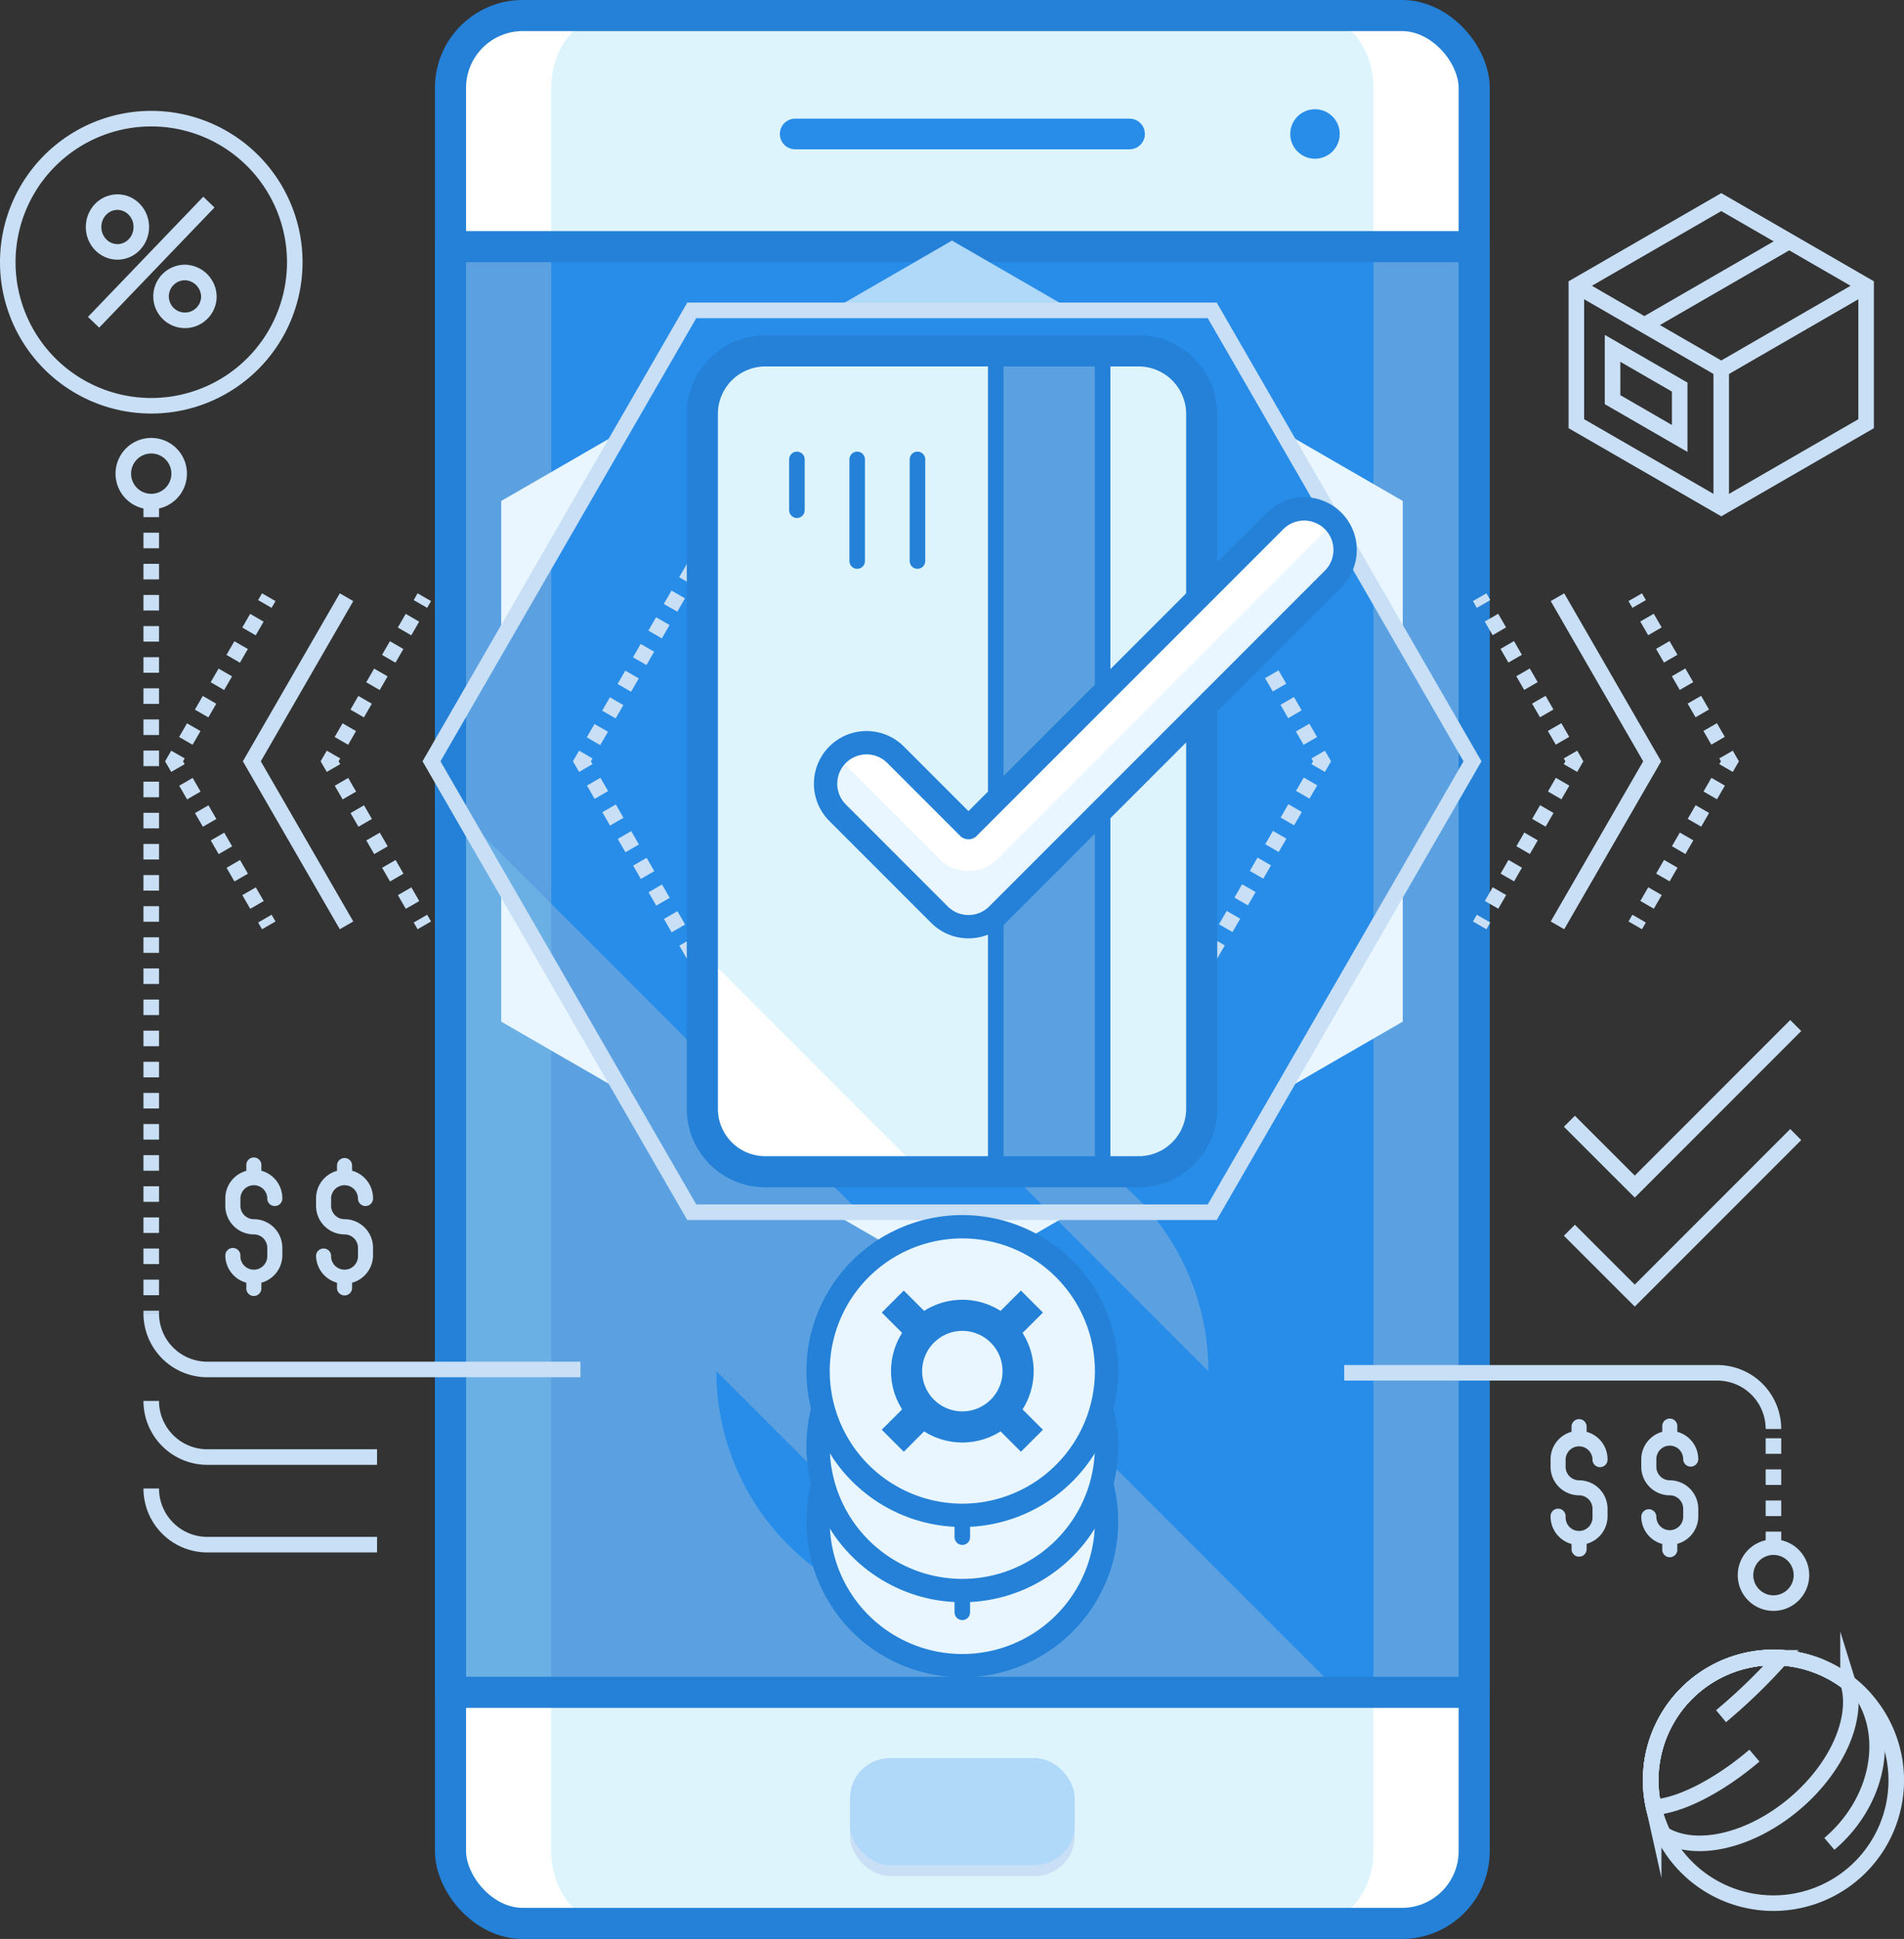 <?xml version="1.0" encoding="UTF-8"?><svg xmlns="http://www.w3.org/2000/svg" xmlns:xlink="http://www.w3.org/1999/xlink" height="498.4" preserveAspectRatio="xMidYMid meet" version="1.0" viewBox="11.2 6.8 489.6 498.4" width="489.6" zoomAndPan="magnify">
 <rect x="11.2" y="6.8" width="489.6" height="498.4" fill="#333333" stroke="none"/>
 <g id="change1_1"><rect fill="#fff" height="490.42" rx="18.61" width="263.24" x="127.04" y="10.79"/></g>
 <g id="change2_1"><path d="m364.38 482.6c0 10.28-6.69 18.61-14.95 18.61h-181.54c-8.26 0-14.95-8.33-14.95-18.61v-453.2c0-10.28 6.69-18.61 14.95-18.61h181.54c8.26 0 14.95 8.33 14.95 18.61z" fill="#def4fc"/></g>
 <rect fill="none" height="490.42" rx="18.61" stroke="#2481d7" stroke-linecap="round" stroke-linejoin="round" stroke-width="8" width="263.24" x="127.04" y="10.79"/>
 <g id="change3_1"><path d="m127.04 70.2h263.24v371.61h-263.24z" fill="#6ab0e5"/></g>
 <g id="change4_1"><path d="m152.94 70.2h211.44v371.61h-211.44z" fill="#5ba1e1"/></g>
 <g id="change4_2"><path d="m390.28 70.2h-263.24l2.41 145.42 226.19 226.19h34.64v-261.61z" fill="#5ba1e1"/></g>
 <g id="change5_1"><path d="m280.27 70.2h-127.33v168.9l202.7 202.71h8.74v-371.1z" fill="#288de8"/></g>
 <path d="m127.04 70.2h263.24v371.61h-263.24z" fill="none" stroke="#2481d7" stroke-linecap="round" stroke-linejoin="round" stroke-width="8"/>
 <g id="change6_1"><rect fill="#c8dff5" height="27.44" rx="10.24" width="57.78" x="229.77" y="461.58"/></g>
 <g id="change7_1"><rect fill="#afd8f9" height="27.44" rx="10.24" width="57.78" x="229.77" y="458.73"/></g>
 <g id="change5_2"><path d="m305.6 41.24a3.94 3.94 0 0 1 -3.93 3.94h-86a3.94 3.94 0 0 1 -3.93 -3.94 3.93 3.93 0 0 1 3.93 -3.94h86a3.93 3.93 0 0 1 3.93 3.94z" fill="#288de8"/></g>
 <g id="change5_3"><path d="m355.7 41.24a6.36 6.36 0 1 1 -6.36 -6.36 6.36 6.36 0 0 1 6.36 6.36z" fill="#288de8"/></g>
 <g id="change4_3"><path d="m258.66 296a63.25 63.25 0 0 1 63.25 63.25" fill="#5ba1e1"/></g>
 <g id="change5_4"><path d="m258.66 422.5a63.25 63.25 0 0 1 -63.25 -63.25" fill="#288de8"/></g>
 <g fill="none" stroke="#c8dff5" stroke-miterlimit="10" stroke-width="4">
  <path d="m50.09 344.39a14.43 14.43 0 0 0 14.44 14.43h95.93"/>
  <path d="m50.09 366.9a14.43 14.43 0 0 0 14.44 14.43h43.63"/>
  <path d="m50.09 389.41a14.44 14.44 0 0 0 14.44 14.44h43.63"/>
  <path d="m50.09 121.37a7.18 7.18 0 1 0 7.18 7.18 7.17 7.17 0 0 0 -7.18 -7.18z"/>
  <path d="m50.09 135.73v208.66" stroke-dasharray="4 4"/>
  <path d="m467.23 374.12a14.43 14.43 0 0 0 -14.44 -14.44h-95.93"/>
  <path d="m467.23 418.87a7.19 7.19 0 1 0 -7.18 -7.19 7.18 7.18 0 0 0 7.18 7.19z"/>
  <path d="m467.23 404.5v-30.38" stroke-dasharray="4 4"/>
  <path d="m467.24 432.84a31.58 31.58 0 1 0 31.57 31.58 31.6 31.6 0 0 0 -31.57 -31.58z"/>
  <path d="m486.41 439.37c2.74 8.83-2.53 21.54-13.65 31-11.62 9.87-25.74 12.89-33.89 7.87a31.53 31.53 0 0 1 47.54 -38.86z"/>
  <path d="m440.41 481a31.54 31.54 0 0 1 50.28 -37.68c6.5 11.3 2.93 27.23-9.08 37.44"/>
  <path d="m462.34 458.08c-9.48 8.06-19.42 12.93-25.91 13.25a32.73 32.73 0 0 1 -0.78 -6.91 31.6 31.6 0 0 1 43.82 -29.12"/>
  <path d="m435.82 461.2a31.58 31.58 0 0 1 31.42 -28.36c0.68 0 1.34 0.06 2 0.1a145 145 0 0 1 -15.49 15"/>
 </g>
 <g fill="#c8dff5" id="change6_2">
  <path d="m417.25 391.17a7.34 7.34 0 0 1 -7.33 -7.33v-2a7.32 7.32 0 0 1 5.39 -7v-1.32a1.94 1.94 0 0 1 3.88 0v1.33a7.3 7.3 0 0 1 5.38 7 1.94 1.94 0 1 1 -3.87 0 3.46 3.46 0 0 0 -6.91 0v2a3.47 3.47 0 0 0 3.46 3.46 7.32 7.32 0 0 1 7.32 7.32v2a7.32 7.32 0 0 1 -5.38 7v1.37a1.94 1.94 0 0 1 -3.88 0v-1.32a7.32 7.32 0 0 1 -5.39 -7 1.94 1.94 0 1 1 3.87 0 3.46 3.46 0 1 0 6.91 0v-2a3.46 3.46 0 0 0 -3.45 -3.51z" fill="inherit"/>
  <path d="m440.57 391.17a7.34 7.34 0 0 1 -7.33 -7.33v-2a7.33 7.33 0 0 1 5.4 -7v-1.32a1.94 1.94 0 1 1 3.87 0v1.33a7.3 7.3 0 0 1 5.39 7 1.94 1.94 0 0 1 -3.88 0 3.45 3.45 0 0 0 -6.9 0v2a3.47 3.47 0 0 0 3.45 3.46 7.33 7.33 0 0 1 7.33 7.32v2a7.32 7.32 0 0 1 -5.39 7v1.37a1.94 1.94 0 1 1 -3.87 0v-1.32a7.33 7.33 0 0 1 -5.4 -7 1.94 1.94 0 1 1 3.88 0 3.45 3.45 0 1 0 6.9 0v-2a3.45 3.45 0 0 0 -3.45 -3.51z" fill="inherit"/>
  <path d="m76.47 324.1a7.34 7.34 0 0 1 -7.33 -7.34v-2a7.33 7.33 0 0 1 5.4 -7v-1.36a1.94 1.94 0 1 1 3.87 0v1.33a7.32 7.32 0 0 1 5.39 7 1.94 1.94 0 1 1 -3.87 0 3.46 3.46 0 0 0 -6.91 0v2a3.46 3.46 0 0 0 3.45 3.46 7.33 7.33 0 0 1 7.33 7.33v2a7.31 7.31 0 0 1 -5.39 7v1.33a1.94 1.94 0 1 1 -3.87 0v-1.33a7.32 7.32 0 0 1 -5.4 -7 1.94 1.94 0 0 1 3.88 0 3.46 3.46 0 1 0 6.91 0v-2a3.45 3.45 0 0 0 -3.46 -3.42z" fill="inherit"/>
  <path d="m99.8 324.1a7.34 7.34 0 0 1 -7.33 -7.34v-2a7.32 7.32 0 0 1 5.39 -7v-1.36a1.94 1.94 0 0 1 3.88 0v1.33a7.32 7.32 0 0 1 5.38 7 1.94 1.94 0 1 1 -3.87 0 3.46 3.46 0 0 0 -6.91 0v2a3.46 3.46 0 0 0 3.46 3.46 7.33 7.33 0 0 1 7.32 7.33v2a7.31 7.31 0 0 1 -5.38 7v1.33a1.94 1.94 0 0 1 -3.88 0v-1.33a7.31 7.31 0 0 1 -5.39 -7 1.94 1.94 0 0 1 3.87 0 3.46 3.46 0 1 0 6.91 0v-2a3.45 3.45 0 0 0 -3.45 -3.42z" fill="inherit"/>
 </g>
 <g fill="none" stroke="#c8dff5" stroke-miterlimit="10" stroke-width="4">
  <path d="m87 74.2a36.9 36.9 0 1 1 -36.9 -36.9 36.91 36.91 0 0 1 36.9 36.9z"/>
  <ellipse cx="41.4" cy="65.15" rx="6.14" ry="6.4"/>
  <path d="m64.91 83.24a6.15 6.15 0 1 1 -6.15 -6.4 6.29 6.29 0 0 1 6.15 6.4z"/>
  <path d="m35.26 89.64 29.65-30.89"/>
 </g>
 <g id="change7_2"><path d="m287.06 86.58-31.06-17.94-31.06 17.94z" fill="#afd8f9"/></g>
 <g fill="#e9f6ff" id="change8_5">
  <path d="m140.09 233.55v35.86l31.06 17.93z" fill="inherit"/>
  <path d="m171.15 117.64-31.06 17.93v35.86z" fill="inherit"/>
  <path d="m371.91 171.43v-35.86l-31.06-17.93z" fill="inherit"/>
  <path d="m340.85 287.34 31.06-17.93v-35.86z" fill="inherit"/>
  <path d="m224.94 318.4 31.06 17.93 31.06-17.93z" fill="inherit"/>
 </g>
 <g fill="none" stroke="#c8dff5" stroke-miterlimit="10" stroke-width="4">
  <path d="m322.92 86.58 66.92 115.91-66.92 115.91h-133.84l-66.92-115.91 66.92-115.91z"/>
  <path d="m301.58 120.08h2l1 1.73"/>
  <path d="m306.56 125.24 42.61 73.8" stroke-dasharray="3.96 3.96"/>
  <path d="m350.16 200.76 1 1.73-1 1.73"/>
  <path d="m348.18 207.66-42.61 73.79" stroke-dasharray="3.96 3.96"/>
  <path d="m304.58 283.17-1 1.73h-2"/>
  <path d="m297.62 284.9h-85.22" stroke-dasharray="3.96 3.96"/>
  <path d="m210.42 284.9h-2l-1-1.73"/>
  <path d="m205.44 279.74-42.61-73.8" stroke-dasharray="3.96 3.96"/>
  <path d="m161.84 204.22-1-1.73 1-1.73"/>
  <path d="m163.82 197.33 42.61-73.8" stroke-dasharray="3.96 3.96"/>
  <path d="m207.42 121.81 1-1.73h2"/>
  <path d="m214.39 120.08h85.21" stroke-dasharray="3.96 3.96"/>
 </g>
 <g id="change1_2"><path d="m208 308a16.2 16.2 0 0 1 -16.2 -16.22v-178.58a16.21 16.21 0 0 1 16.2 -16.2h96a16.22 16.22 0 0 1 16.21 16.23v178.55a16.21 16.21 0 0 1 -16.21 16.22z" fill="#fff"/></g>
 <g id="change2_2"><path d="m304 97h-96a16.21 16.21 0 0 0 -16.2 16.23v138.37l56.4 56.4h55.8a16.21 16.21 0 0 0 16.21 -16.22v-178.58a16.22 16.22 0 0 0 -16.21 -16.2z" fill="#def4fc"/></g>
 <g id="change4_4"><path d="m267.25 96.97h27.48v211.03h-27.48z" fill="#5ba1e1"/></g>
 <g fill="none">
  <path d="m208 308a16.2 16.2 0 0 1 -16.2 -16.22v-178.58a16.21 16.21 0 0 1 16.2 -16.2h96a16.22 16.22 0 0 1 16.21 16.23v178.55a16.21 16.21 0 0 1 -16.21 16.22z" stroke="#2481d7" stroke-linecap="round" stroke-linejoin="round" stroke-width="8"/>
  <g stroke-width="4">
   <g stroke="#2481d7" stroke-linecap="round" stroke-linejoin="round">
    <path d="m267.25 96.97h27.48v211.03h-27.48z"/>
    <path d="m247.12 124.89v26.12"/>
    <path d="m231.62 124.89v26.12"/>
    <path d="m216.12 124.89v13.06"/>
   </g>
   <g stroke="#c8dff5" stroke-miterlimit="10">
    <path d="m120.31 244.66-1-1.73"/>
    <path d="m117.28 239.41-19.3-33.43" stroke-dasharray="4.06 4.06"/>
    <path d="m96.96 204.22-1-1.73 1-1.74"/>
    <path d="m98.99 197.24 19.3-33.44" stroke-dasharray="4.06 4.06"/>
    <path d="m119.31 162.05 1-1.74"/>
    <path d="m100.31 244.66-24.35-42.17 24.35-42.18"/>
    <path d="m80.31 244.66-1-1.73"/>
    <path d="m77.28 239.41-19.3-33.43" stroke-dasharray="4.06 4.06"/>
    <path d="m56.96 204.22-1-1.73 1-1.74"/>
    <path d="m58.99 197.24 19.3-33.44" stroke-dasharray="4.06 4.06"/>
    <path d="m79.31 162.05 1-1.74"/>
    <path d="m391.69 160.31 1 1.74"/>
    <path d="m394.72 165.56 19.3 33.44" stroke-dasharray="4.06 4.06"/>
    <path d="m415.04 200.75 1 1.74-1 1.73"/>
    <path d="m413.01 207.74-19.3 33.43" stroke-dasharray="4.06 4.06"/>
    <path d="m392.69 242.93-1 1.73"/>
    <path d="m411.69 160.31 24.35 42.18-24.35 42.17"/>
    <path d="m431.69 160.31 1 1.74"/>
    <path d="m434.72 165.56 19.3 33.44" stroke-dasharray="4.06 4.06"/>
    <path d="m455.04 200.75 1 1.74-1 1.73"/>
    <path d="m453.01 207.74-19.3 33.43" stroke-dasharray="4.06 4.06"/>
    <path d="m432.69 242.93-1 1.73"/>
    <path d="m414.76 323.03 16.81 16.8 41.39-41.4"/>
    <path d="m414.76 295.01 16.81 16.8 41.39-41.4"/>
   </g>
  </g>
 </g>
 <g id="change8_1"><path d="m260.23 245a10.51 10.51 0 0 1 -7.45 -3.09l-26.2-26.2a10.54 10.54 0 0 1 14.91 -14.91l18.74 18.74 78.85-78.84a10.54 10.54 0 0 1 14.92 14.91l-86.3 86.3a10.52 10.52 0 0 1 -7.47 3.09z" fill="#e9f6ff"/></g>
 <g id="change1_3"><path d="m339.08 140.7-78.85 78.84-18.74-18.74a10.54 10.54 0 0 0 -14.91 0 2.35 2.35 0 0 0 -0.26 0.29 3.32 3.32 0 0 0 0.26 0.28l26.2 26.21a10.54 10.54 0 0 0 14.91 0l86.3-86.3c0.09-0.1 0.17-0.2 0.26-0.29-0.09-0.1-0.17-0.2-0.26-0.29a10.54 10.54 0 0 0 -14.91 0z" fill="#fff"/></g>
 <path d="m260.23 245a10.51 10.51 0 0 1 -7.45 -3.09l-26.2-26.2a10.54 10.54 0 0 1 14.91 -14.91l18.74 18.74 78.85-78.84a10.54 10.54 0 0 1 14.92 14.91l-86.3 86.3a10.52 10.52 0 0 1 -7.47 3.09z" fill="none" stroke="#2481d7" stroke-linecap="round" stroke-linejoin="round" stroke-width="6"/>
 <g id="change8_2"><path d="m284.89 371.65a37.09 37.09 0 1 1 -52.47 0 37.1 37.1 0 0 1 52.47 0z" fill="#e9f6ff"/></g>
 <g fill="none" stroke="#2481d7" stroke-linecap="round" stroke-linejoin="round">
  <path d="m284.89 371.65a37.09 37.09 0 1 1 -52.47 0 37.1 37.1 0 0 1 52.47 0z" stroke-width="6"/>
  <g stroke-width="4">
   <path d="m264.92 389.31a6.25 6.25 0 0 0 -6.27 -6.26 6.25 6.25 0 0 0 -6.25 6.26v2.31a6.27 6.27 0 0 0 6.25 6.27"/>
   <path d="m252.4 406.47a6.27 6.27 0 0 0 6.25 6.26 6.27 6.27 0 0 0 6.27 -6.26v-2.32a6.26 6.26 0 0 0 -6.27 -6.26"/>
   <path d="m258.65 374.53v8.08"/>
   <path d="m258.65 413.16v8.08"/>
  </g>
 </g>
 <g id="change8_3"><path d="m284.89 352.34a37.09 37.09 0 1 1 -52.47 0 37.1 37.1 0 0 1 52.47 0z" fill="#e9f6ff"/></g>
 <g fill="none" stroke="#2481d7" stroke-linecap="round" stroke-linejoin="round">
  <path d="m284.89 352.34a37.09 37.09 0 1 1 -52.47 0 37.1 37.1 0 0 1 52.47 0z" stroke-width="6"/>
  <g stroke-width="4">
   <path d="m264.92 370a6.25 6.25 0 0 0 -6.27 -6.25 6.25 6.25 0 0 0 -6.25 6.25v2.32a6.27 6.27 0 0 0 6.25 6.27"/>
   <path d="m252.4 387.15a6.28 6.28 0 0 0 6.25 6.27 6.28 6.28 0 0 0 6.27 -6.27v-2.32a6.25 6.25 0 0 0 -6.27 -6.25"/>
   <path d="m258.65 355.21v8.08"/>
   <path d="m258.65 393.84v8.08"/>
  </g>
 </g>
 <g id="change8_4"><path d="m284.89 333a37.09 37.09 0 1 1 -52.47 0 37.1 37.1 0 0 1 52.47 0z" fill="#e9f6ff"/></g>
 <g fill="none">
  <g stroke="#2481d7" stroke-linejoin="round">
   <path d="m284.89 333a37.09 37.09 0 1 1 -52.47 0 37.1 37.1 0 0 1 52.47 0z" stroke-linecap="round" stroke-width="6"/>
   <g stroke-width="8">
    <path d="m268.8 349.11a14.34 14.34 0 1 1 -20.28 0 14.32 14.32 0 0 1 20.28 0z" stroke-linecap="round"/>
    <path d="m240.77 341.36 7.75 7.75"/>
    <path d="m268.8 369.39 7.75 7.75"/>
    <path d="m276.55 341.36-7.75 7.75"/>
    <path d="m248.51 369.39-7.74 7.75"/>
   </g>
  </g>
  <g stroke="#c8dff5" stroke-miterlimit="10" stroke-width="4">
   <path d="m491.06 115.71-37.25 21.5-37.26-21.5v-35.45l37.26-21.51 37.25 21.51z"/>
   <path d="m491.06 80.26-37.25 21.51-37.26-21.51"/>
   <path d="m471.24 68.87-37.25 21.51"/>
   <path d="m453.8 137.21v-35.44"/>
   <path d="m425.86 96.34v13.19l17.26 9.97v-13.2z"/>
  </g>
 </g>
</svg>
